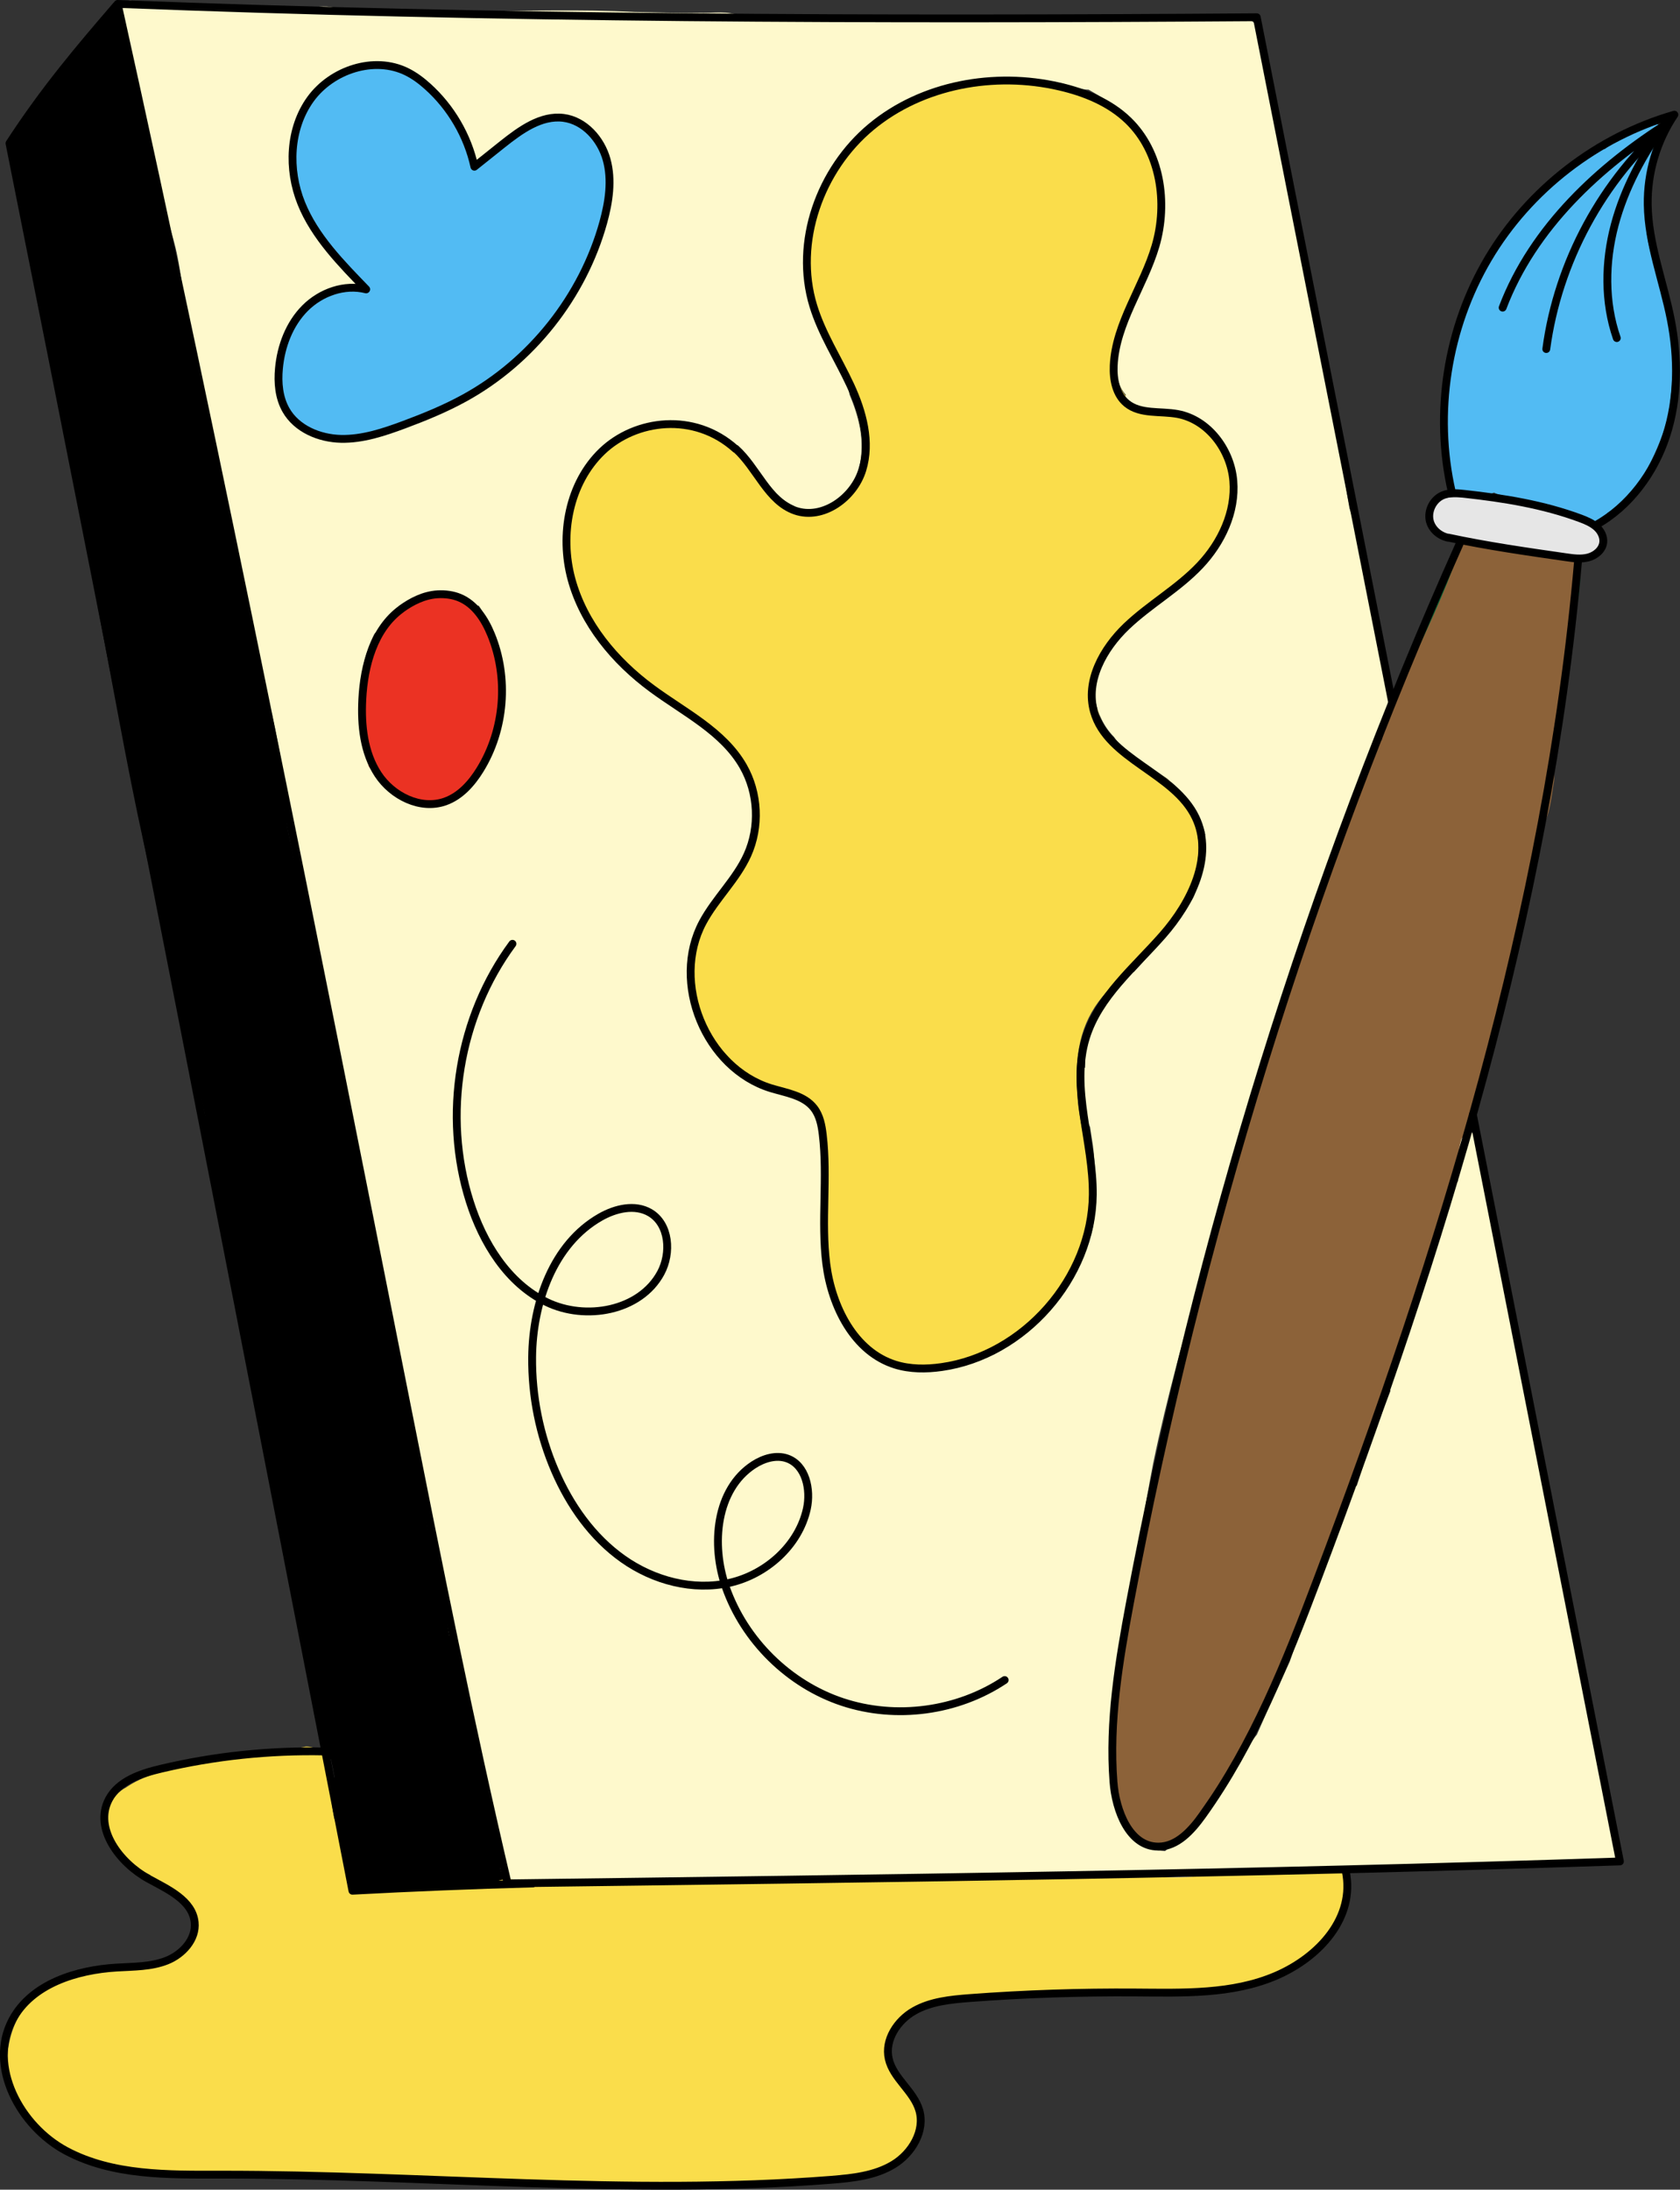 <?xml version="1.0" encoding="UTF-8"?>
<svg xmlns="http://www.w3.org/2000/svg" id="Layer_2" data-name="Layer 2" viewBox="0 0 214.46 279.36">
  <rect x="0" y="0" width="214.46" height="279.36" fill="#333333" stroke="none"/>
  <defs>
    <style> .cls-1 { fill: none; stroke: #000; stroke-linecap: round; stroke-linejoin: round; } .cls-2 { fill: #fadd4b; } .cls-2, .cls-3, .cls-4, .cls-5, .cls-6, .cls-7, .cls-8, .cls-9 { stroke-width: 0px; } .cls-3 { fill: #eb3223; } .cls-4 { fill: #52bbf3; } .cls-5 { fill: #000; } .cls-6 { fill: #8c6239; } .cls-7 { fill: #fef9cc; } .cls-8 { fill: #006837; } .cls-9 { fill: #e6e6e6; } </style>
  </defs>
  <g id="Layer_1-2" data-name="Layer 1">
    <g>
      <path class="cls-2" d="M155.56,56.42c-2.29-3.22-3.88-2.5-7.05-4.11-2.02-.11-4.1-.74-5.05-2.11-1.45-2.09-.89-5.22-.18-7.48.5-1.6,1.3-3.02,2.04-4.48.04-.12.09-.26.14-.42.27-.79.34-.74.72-1.62.62-1.43,1.26-2.87,1.66-4.37.5-1.88.19-4.48.7-6.49-.03-.37-.04-.75-.05-1.13-.04-.11-.08-.23-.09-.35-.03-.26-.18-.49-.19-.77-.01-.25.09-.49.09-.73,0-.17-.14-.54-.24-.92-.2-.77-.3-1.28-.69-2.01-.93-1.75-2.01-3.38-3.46-4.75-.48-.45-1-.85-1.55-1.23-.81-.34-1.6-.82-2.42-1.09-.93-.3-1.86-.61-2.8-.89-2.43-.72-5.02-1.15-7.55-1.33-2.75-.2-5.5.13-8.22.54,0,0-.01,0-.02,0-1.05.46-2.13.83-3.22,1.22-.34.16-.65.38-.97.56-.08.04-.75.44-.53.27-.17.13-.44.17-.69.14-.68.36-1.34.75-2,1.14-.63.38-1.24.78-1.84,1.19-1.5,1.38-2.79,2.95-4.27,4.36-.75.71-1.18,1.58-1.74,2.44-.59.91-1.11,1.71-1.51,2.74-.85,2.17-1.43,4.34-2,6.6,0,1.63.09,3.27.09,4.88,0,.02,0,.03,0,.04.84,1.3,1.1,2.97,1.74,4.37.84,1.82,1.54,3.69,2.39,5.51,1.51,3.22,3.03,6.67,3.27,10.27.26,3.87-1.34,7.49-5.26,8.68-1.48.45-3.37.48-4.73-.42-.27-.18-.38-.39-.52-.62.04.12-.33-.16-.42-.28-.13-.16-.21-.33-.28-.5-.9-.94-1.64-1.98-2.4-3.15-1.3-2-2.97-3.68-5.1-4.76-.94-.48-1.9-.77-2.93-.97-.59-.11-1.2-.28-1.79-.24-.45.03-.84.04-1.29.02-1.11-.06-2.17.12-3.22.41-.98.29-1.95.63-2.89.97,0,0,0,0,0-.01-.07.02-.16.03-.24.04-.39.51-1.01.86-1.51,1.24-.38.29-.79.55-1.18.83.02.21-.02.43-.13.64-.91,1.82-2.22,3.45-3.17,5.27-.05.09-.08.19-.13.29,0,0,0,.01,0,.02-.01.02-.02.04-.04.05-.68,1.55-.75,3.43-.88,5.08-.17,2.17.34,4.36,1.09,6.46.43.7.89,1.37,1.37,2.03,2.15,2.97,4.54,5.78,7.11,8.39,1.34,1.38,2.7,2.75,4.09,4.09.14.07.28.14.41.21,1.25.65,2.46,1.63,3.54,2.53,2.31,1.93,4.75,4.28,5.88,7.15,1.18,3,1.24,6.54-.08,9.52-.36.82-.89,1.58-1.45,2.31.06.06.11.12.17.18-.09-.03-.17-.04-.26-.06-.3.38-.6.76-.9,1.13-.45.55-.89,1.11-1.36,1.65-.19.29-.39.56-.61.83.11.2.23.4.36.59-.42.29-.81.64-1.16,1-2.48,3.11-2.48,7.59-1.39,11.26.02.07.04.14.06.21.78,2.45,2.22,4.53,4.03,6.24-.07.35-.07.71.05,1.08.57,1.62,2.32,2.43,3.79,3.11,1.51.35,1.36.18,1.91.3.78.12,1.57.07,2.36.13.28.05.56.11.84.17.21.07.43.14.64.21.15.55.48,1.05,1.01,1.35.1.05.19.1.28.16.32.7,1.11,2.22,1.09,3.44,0,6.24-.08,12.55.72,18.75.15.58.3,1.16.47,1.74.36,1.14.78,2.28,1.24,3.38.03.08.07.15.1.23,1.47,2.19,3.61,3.95,6.02,5.13.19.03.38.07.57.1.93.15,1.86.31,2.8.38.99.07,1.98.09,2.97.17.3.03.58.14.78.34.75-.1,1.48-.24,2.19-.48.78-.26,1.6-.37,2.37-.68.66-.26,1.27-.69,1.85-1.08.06-.04.12-.07.18-.1.37-.31.66-.66.81-1.09.78-.47,1.54-.98,2.26-1.42,6.9-4.92,9.52-12.05,8.91-20.35-.48-4.29-1.42-6.96-1.53-10.08-.47-5.87.75-9.8,3.69-13.03,3.22-3.47,6.97-6.55,9.44-10.64,2.59-4.48,3.73-10.31-.35-14.29-.06-.07-.13-.14-.2-.2-.23-.59-.47-1.15-.7-1.71-1.26-1.03-2.7-1.83-4.03-2.84-.69-.05-1.39-.35-2.04-.99-1.41-1.41-2.84-3.18-3.1-5.23-.46-.53-.73-1.22-.64-2.07.03-.3.09-.6.15-.88,0,0-.02,0-.03,0,.1-.58.24-1.12.41-1.65.23-1.07.69-2.11,1.44-3.07,2.55-3.94,7-6.46,10.39-9.97.76-.79,1.55-1.59,2.26-2.43.05-.05.08-.09.12-.14.02-.03.04-.06.07-.11.95-1.4,1.82-2.91,2.38-4.52.56-1.6.78-3.16.79-4.72-.47-1.69-1.13-3.29-2.11-4.66Z"></path>
      <path class="cls-3" d="M63.74,82.69c-.34,0-.67-.16-.86-.53-.05-.09-.07-.18-.11-.27,0,0,0,0,0,0-.01-.04-.03-.08-.04-.12-.05-.13-.09-.26-.14-.4-.09-.24-.18-.48-.28-.72-.2-.39-.45-.76-.68-1.14-.72-1.22-1.69-2.13-2.96-2.75-2.34-1.15-5.18-.83-7.17.85-1.52,1.28-2.55,2.28-3.41,4.04-.89,1.83-1.47,3.6-1.93,5.59-.52,2.23-.33,4.62-.15,6.89.16,2.1.78,3.71,2.12,5.33,1.06,1.28,2.31,2.47,3.9,3.02,1.34.46,2.38.36,3.75.26.72-.05,1.57-.2,2.15-.65,1.61-1.24,2.64-2.83,3.58-4.61.83-1.59,1.69-3.31,2.27-5.05.48-3.22.45-6.66-.05-9.72Z"></path>
      <path class="cls-4" d="M74.51,15.98c-1-.45-2.14-.69-3.38-.66-1.56,0-3.08.37-4.53.94-.08.13-.19.24-.33.34-.6.41-.99.96-1.67,1.38-1.11.68-1.83,1.46-2.64,2.47-.58.73-2.02.14-1.9-.79.02-.13.04-.24.07-.35-.08-1.84-1.28-3.88-2.31-5.33-1.04-1.46-2.43-3.33-3.92-4.36-1.21-.83-2.39-1.36-3.88-1.38-2.04-.02-4.32-.41-6.15.66-1.59.93-3.14,1.79-4.13,3.36-.85,1.34-1.66,2.96-2.03,4.52-.47,2-.62,4.31-.1,6.3.28,1.07.6,2.21,1.11,3.19.48.93,1.09,1.75,1.47,2.75.09.23.08.43.03.61.46.57.9,1.17,1.27,1.81.28.49.7,1.21,1.02,1.49.48.42.94.59,1.12,1.27.02.06,0,.11,0,.16.15.14.31.27.47.39.08.03.16.06.16.05.32.18.55.42.76.7.7.93-.63,2.04-1.52,1.52-.1-.06-.2-.13-.3-.2-.05,0-.19-.11-.32-.21-.07.01-.3-.03-.4-.01-.84.11-1.87.93-2.54,1.4-1.23.86-2.17,1.95-2.87,3.27-.32.6-.68,1.19-.91,1.84-.22.63-.29,1.3-.4,1.96-.3,1.79-.14,3.48.12,5.25.03.21,0,.39-.06.55,1.23,2.83,3.6,4.8,6.92,5.42,7.79-1.03,15.51-3.91,21.75-8.71,2.29-2.11,4.37-4.42,6.19-6.72,1.39-1.59,2.67-3.29,3.79-5.08.27-.69.52-1.39.78-2.09.77-2.13,1.45-4.25,1.85-6.48.74-4.15.64-8.2-2.6-11.25Z"></path>
      <path class="cls-5" d="M64.56,237.61c-.4-1.59-.77-3.2-1.31-4.76-.09-.44-.31-.8-.6-1.09-.09-2.81-.98-5.62-1.51-8.36-1.48-6.51-2.9-13.04-4.32-19.56-.56-2.88-1.33-5.69-2.15-8.5-.05-.21-.09-.42-.14-.63-.22-1.78-.68-3.52-1-5.28-.24-2.4-1.03-4.68-1.37-7.05-1.31-8.08-3.31-15.55-4.44-22.57-2-11.13-4.1-22.24-6.3-33.34-1.3-6.68-3.96-16.47-4.84-21.48.03-.35-.05-.67-.17-.95,0-.03-.01-.07-.02-.1,0-.08,0-.17-.06-.27-.04-.2-.07-.39-.11-.59.51-.97.04-2.31-.1-3.35-.33-1.71-.62-3.43-1.12-5.11-1.09-4.12-1.79-8.32-2.82-12.45-2.59-11.29-4.37-22.76-7.06-34.03-.58-2.57-1.05-5.18-1.8-7.7-.03-.94-.43-2.03-.53-2.86-.49-2.98-.99-5.96-1.49-8.94-1.07-5.42-2.21-10.92-3.72-16.26-.03-.43-.12-.87-.2-1.26-.02-.11-.03-.19-.03-.24,0-.05-.01-.11-.02-.17-.32-2.39-.53-3.69-.73-5.31-.04-.16-.08-.32-.12-.48-.07-.27-.12-.54-.15-.83.01.1.03.2.04.3-.03-.22-.07-.44-.11-.66-.03-.03-.05-.06-.08-.09-.11-.15-.19-.34-.25-.52-.04-.04-.07-.09-.11-.13.03.03.04.07.07.1-.06-.08-.12-.15-.17-.23.03.05.07.08.1.13-.08-.1-.16-.19-.22-.3-.02-.04-.04-.08-.06-.12-.06-.12-.09-.24-.12-.35,0,0,0,0,0,0,0,0,0,0,0,0,0,.02,0,.03,0,.05,0-.05-.02-.1-.04-.15-.02-.04-.03-.09-.05-.13,0-.01-.01-.03-.02-.04-.06-.12-.1-.23-.13-.34-.51-.17-1.1-.11-1.52.26-.22.17-.13.08-.3.3-.36.5-.22.24-1.01,1.26-1.66,2-3.88,5.17-5.97,8-.47.23-.81.73-1.05,1.4-.03.04-.06.07-.1.13-.84,1.05-2.29,2.78-2.51,3.08-.55.78-1.44,1.43-1.58,2.42-.19.31.35,1.44.52,1.76.16.39.26.82.35,1.24-.05,2.09.56,4.2.99,6.23.86,3.29,1.43,6.65,2.23,9.96,1.97,7.82,3.07,15.82,4.65,23.72.36,1.8.74,3.6,1.16,5.39-.37,1.37.09,2.82.29,4.22.59,3.08,1.08,6.18,1.69,9.26,2.01,10.55,3.84,21.14,6.3,31.59,2.57,10.11,4.71,20.32,6.86,30.51-.35,1.12-.34,2.39.14,3.59.75,3.77,1.83,7.46,2.64,11.21,2.18,11.18,1.73,11.73,4.11,23.3.99,5.2,2.07,10.38,3.14,15.56.45,3.04.74,5.72,1.87,11.12.36,2.41.74,3.93,1.58,8.61.29,2.14.63,4.28,1.36,6.32.22,1.04.67,1.84,1.24,2.44.16.73.3,1.47.44,2.21-.71,1.64.5,4.82.61,6.28.13.83.47,1.6.85,2.34.12,1.22.24,2.53.39,4.14,0,0,0-.01,0-.02,0,1.09.79,2.08,2.1,1.77.25-.08.46-.19.62-.33.66.19,1.62.16,3.12-.19.81-.21,1.63-.21,2.61-.32.27.23.61.39,1.02.41,2.02.23,4.08.08,6.11.01,1.15.05,2.3.2,3.44-.08,1.4-.42,1.48-1.92,1-3.1Z"></path>
      <path class="cls-8" d="M171.02,131.96c-2.18,0-2.18,3.33,0,3.34,2.18,0,2.18-3.33,0-3.34Z"></path>
      <path class="cls-8" d="M200.59,71.39c-.32-.15-.62-.16-.94-.11-.28.02-.56,0-.84,0-1.18-.08-1.85-.25-3.46-.47-.51-.46-1.26-.63-1.89-.29-1.19-.19-2.38-.42-3.53-.77-1.26-.34-2.99-1.17-3.84.31-1.18,3.27-2.34,5.55-4.02,9.76-.52,1.4-1.18,2.78-1.31,4.29-.31,1.48.92,2.24,1.97,2.05-.02.52.03,1.04.25,1.52.57,1.03,1.92,1.01,2.68.29.39.44.93.59,1.46.5-.06.97.03,2,1.03,2.38.8.38,1.78-.05,2.18-.8,0,0,0,0,0,0,.43.31.97.4,1.52.16.06.35.15.69.3,1.01.52.95,1.97,1.11,2.68.28.42-.44.55-1.04.66-1.63.37.55,1.02.78,2.15.36.66-.36.82-1.13.99-1.8.35-1.35.74-2.7,1.14-4.04.78-2.85,1.42-5.74,1.79-8.67.09-1.42.66-3.59-.96-4.33Z"></path>
      <path class="cls-6" d="M199.57,70.86c-2.1-.26-2.52.06-3.9-.31-3.15-.88-5.24-1.77-6.34-.98-.56-.81-1.82-1.11-2.59-.29-.31.28-.42.64-.47,1.03-2.16,6.12-4.07,9.78-6.85,16.02-1.14,2.5-2.01,5.11-2.92,7.7-.02.13-.06.26-.1.39-.2.14-.36.31-.54.47-.57,1.51-1.22,2.99-1.82,4.48-.67,1.67-1.27,3.39-1.93,5.08-.54,1.38-1.18,2.73-1.72,4.12-1.23,3.21-2.37,6.45-3.58,9.66-.53,1.41-.94,2.85-1.43,4.28-.51,1.51-1.14,2.95-1.62,4.47-.02.05-.05.08-.07.13-.28,1.49-.6,2.98-1,4.45-.55,2.04-1.42,3.99-2.12,5.99-.73,2.06-1.21,4.19-1.86,6.27-.6,1.93-1.16,3.86-1.77,5.79-1.29,4.01-2.21,8.16-3.34,12.21-.39,1.4-.85,2.78-1.33,4.15-.33,1.36-.67,2.72-1.08,4.07-.9,3.37-1.15,6.86-1.89,10.26-1.7,6.18-2.56,12.53-3.87,18.79-.97,4.44-1.73,8.97-2.18,13.5-.78.56-1.32,1.45-1.29,2.6-.41,2.95-1.83,11.35,1.02,16.76,1.97,4.33,7.24,4.67,9.88.91-.25-.31-.32-.73-.03-1.17.94-1.4,1.95-2.8,2.94-4.16.94-1.3,1.77-2.65,2.66-3.99,1.74-2.64,3.31-5.58,4.52-8.51,2.29-5.6,4.63-11.24,6.68-16.94.51-1.42,1.05-2.83,1.59-4.24.66-2.11,1.32-4.22,1.95-6.34.21-.21.4-.44.56-.72.22-.37.42-.74.62-1.12.48-1.3.93-2.61,1.36-3.93.9-2.79,1.85-5.55,2.74-8.35.89-2.81,2.1-5.53,3.01-8.34.87-2.67,1.57-5.39,2.4-8.08.66-2.14,1.42-4.24,2.11-6.36.99-3.76,1.97-7.53,3.1-11.26,1.05-4.42,2.75-8.85,2.94-13.4,1.42-4.86,2.69-9.76,3.68-14.74.39-1.83.71-3.68,1-5.53,1.27-1.69,1.34-4.06,1.7-6.09.05-1.16.03-2.53-.33-3.73.22-1.61.28-3.07.56-4.3,1.39-5.76,1.52-11.55,2.2-16.32.01-.07.15-1.04.23-1.31.56-1.33.05-2.82-1.48-3.08Z"></path>
      <path class="cls-2" d="M171.7,239.12c-.83-1.19-2.37-1.54-3.66-1.13.03-.01.06-.02.08-.03-.2.06-.35.11-.48.14-12.35.55-24.72.41-37.07.76-7.64.13-15.25.87-22.89,1.1-1.77.17-3.65.02-5.42.29-.87-.13-1.74-.17-2.53-.15-2.81-.11-5.61-.2-8.42-.14-10.37-.24-20.74.45-31.09.79-3.43.12-6.88.09-10.31.25-1.52.19-3.33-.1-4.76.43-.33-1.14-.71-2.27-.96-3.43-.2-.98-.01-.08.02.36-.4-2.05-.23-4.46-1.42-6.23-.04-.05-.09-.09-.13-.14-.07-.44-.15-.87-.18-1,0-.05-.01-.1-.02-.15-.27-1.81-.06-.66-.41-3.18,1.02-2.06-.47-4.84-3-4.83-5.16,1.06-6.59.82-13.61,2.21-3.16.55-6.48,1.11-9.2,2.9-.05.03-.09.07-.14.1-.46.24-.89.56-1.26.97-1.85,1.97-1.6,5.26,0,7.3,1.03,1.35,2.7,2.02,4.15,2.81.06.03.12.06.18.09.03.06.05.12.09.18.6,1.13,1.8,1.53,2.95,1.87.23.13.5.29.75.45,1.62,1.63,1.03.85,1.88,2.11-.25.68-.29,1.46-.05,2.28,0,0,0,.02,0,.03.05.37.03.88,0,1.2-.02.1-.04.21-.07.31-.96,1.56-2.53,2.41-4.07,3.04-.51.19-.98.34-1.42.46-1.6-.3-3.43.16-5,.28-.81.08-1.61.18-2.39.31-.92.12-1.57.23-.42.07,0,0,0,0,0,.01-.02,0-.05,0-.07.01-.26.03-.53.06-.82.1-.21.05-.4.13-.58.21-4.4,1.13-7.92,3.57-8.85,8.84-2.07,11.99,11.86,16.44,21.44,16.39,3.34.07,6.68.32,10.03.4,1.57.16,3.4.14,4.86-.36,4.17.65,8.62.3,12.75.47,3.76.27,7.52.18,11.28.22,1.28,0,2.87.26,4.21.02.15.02.29.02.44.04,1.96.14,3.93.29,5.88.49,1.15.01,2.42.3,3.48-.22.03-.01.05-.03.08-.04,4.9.43,9.81.67,14.74.61,2.47-.1,6.06.74,8.15-.74.2-.03.4-.06.59-.09.13-.01.32-.03.56-.06,2.53-.29,5.12,0,7.62-.58.01,0,.02,0,.03-.01,1.94-.03,3.86-.23,5.66-1.02,2.68-1.28,4.78-4.26,4.11-7.3-.22-1.11-.89-2.02-1.58-2.9-1.67-2.28-.99-1.22-1.99-3.84,0-.07,0-.14,0-.24.02-.84.17-1.75.07-2.6.17-.27.39-.61.66-1.04.27-.36.5-.75.65-1.15.19-.06.38-.12.56-.18.36-.08.69-.15,1.01-.22.13-.23.39-.36.65-.48.65-.28,1.37-.45,2.05-.62.26-.06.53-.12.8-.18.44-.13.89-.23,1.38-.29.89-.1,1.77-.35,2.66-.45.89-.09,1.8-.16,2.69-.14,3.05.07,6.12-.2,9.17-.31,3.05-.11,6.1-.07,9.16-.22,1.53-.08,3.06-.05,4.59-.08,1.49-.03,2.98.17,4.46.03,1.15-.1,2.3-.15,3.45-.21,1.35-.27,2.68-.63,3.99-1.14,2.19-.72,4.24-1.81,5.95-3.37,1.26-1.25,2.22-2.76,3.26-4.18.34-.35.76-1.41.94-1.93.77-1.34,1.19-3.09.06-4.35Z"></path>
      <path class="cls-4" d="M213.21,51.21c.13-.94.2-1.88.23-2.83.24-1.19.38-2.39.34-3.61-.32-2.65-1.06-5.25-1.74-7.83-.58-2.27-1.4-4.49-1.77-6.8-.26-1.42-.03-6.48.59-8.95.07-.76.33-1.53.42-2.29.02-.01.04-.03.07-.04.06-.03.1-.07.16-.11.02,0,.03-.02.05-.03,0,0,0,0,0,0,1.35-.86.9-3.1-.84-3.11-.29.06-.62.18-.96.34.01-.01,0-.03.02-.04-.1.06-.21.12-.31.18-.54.27-1.1.6-1.64.96-.76.45-1.52.9-2.24,1.4-.23.18-.47.36-.7.55-.07,0-.13,0-.2.01-2.45.77-4.32,2.78-6.29,4.36-8.62,7.09-13.98,18.37-13.75,30.47,0,2.29.29,4.56.52,6.83-.07,1.87.97,2.56,2.78,2.44.9-.11,1.93.15,2.76-.27.31.16.64.26.98.33,1.04.37,2.13.63,3.19.93,2.26.28,2.51.06,4.8,1.03-.8-.28,1.03.46,1.88.81.02,0,.04.02.08.04.75.38,1.53.95,2.41.72.75-.29,1.1-.75,1.19-1.29.31-.04.62-.13.92-.32,1.36-.85,2.24-2.27,3.14-3.57,1.88-3.05,3.55-7.1,3.81-9.58.08-.25.12-.5.11-.74Z"></path>
      <path class="cls-9" d="M203.24,66.85c-2.57-1.23-5.42-1.74-8.21-2.23-1.87-.36-3.72-.85-5.63-.99-1.96,0-4.13-.63-5.96.29-.89.48-1.1,1.64-.58,2.42-.06.62.18,1.27.79,1.61,2.65,1.28,5.7,1.4,8.55,2.01,3.65.33,7.38,1.19,11.03.73,2.01-.62,1.72-3.02,0-3.84Z"></path>
      <g>
        <path class="cls-7" d="M153.66,107.52s0-.01,0-.02c0-.02,0-.04,0-.06,0,.02,0,.05-.01.08Z"></path>
        <path class="cls-7" d="M206.41,234.39c-.39-1.17-.7-2.36-.98-3.55-.9-5.11-2.16-10.15-3.08-15.26-.63-3.46-1.68-6.84-2.18-10.33-.8-4.15-.79-6.17-1.64-10.03-.06-.21-.15-.4-.27-.58-.35-1.92-.88-3.84-1.25-5.74-.46-2.11-.7-4.28-1.37-6.33-.08-.47-.24-.94-.31-1.4-.39-2.08-.63-4.19-1.05-6.27-.62-3.42-1.39-6.8-2.06-10.21-.31-.86-.15-2.59-.71-3.58.04-.65-.23-1.34-.32-1.98-.43-2.09-.73-4.21-1.08-6.32-.43-1.52,0-1.72-.57-3.73-.06-.1-.13-.17-.21-.26.02-.16.04-.28.06-.38,0,0,0,0,0,0-.03-.08-.04-.18-.06-.27-.18-.54-.22-1.12-.29-1.69,0,0-.01-.02-.02-.06-.03-.09-.04-.19-.05-.29,0-.04,0-.07-.01-.11-.02-.06-.03-.18-.04-.23-.05-.36-.09-.72-.13-1.08-.75-.39-1.8-.2-2.24.61-.56,2.13-.17,1.37-.49,3,0-.05.01-.09.02-.13-.06.47-.17.94-.22,1.42,0,.29.07.56.2.81.02.09.04.18.07.26-1.03.91-1.11,3.15-1.73,4.33-.89,2.79-1.89,5.55-2.93,8.29-1.23,3.67-2.63,7.29-3.77,10.99-.2.77-.39,1.56-.43,2.35,0,.3.09.57.23.81-1.5,3.85-2.95,7.79-4.3,12.1-.19.08-.37.19-.52.35-2.3,4.32-3.29,9.31-5.14,13.86-1.02,2.72-1.97,5.46-2.89,8.21-1.31,2.89-2.76,6.03-4.2,9.32-.67.83-1.19,1.82-1.74,2.72-1.98,3.76-4.67,7.62-6.85,9.67-.93.57-1.95,1.08-2.42,2.05-.26.1-.5.23-.7.42-.04,0-.07,0-.11,0-.35-.04-.7-.06-1.05-.08-.23-.45-.63-.83-1.17-.98-1.61-.51-2.32-1.42-3.33-2.67.28-1.51-.21-3.05-.45-4.55-.16-1.66-.2-3.34-.33-5.01-.12-2.4-.1-4.81.15-7.2.16-1.03.24-2.28.08-3.42.62-2.32,1.13-4.66,1.57-7.02.96-6.17,1.92-12.35,3.1-18.48,1.76-8.56,4.19-16.96,6.4-25.41,1.74-6.87,3.83-13.65,5.9-20.43.85-3.08,2.2-6.21,2.78-9.4.49-1.3.94-2.61,1.39-3.93,2.65-7.85,4.56-13.09,7.11-19.29,2.24-5.84,3.53-9.8,5.17-14.01.85-1.94,2.03-4.01,1.34-6.15-.67-2.34-.14-1.2-.84-4.28-.81-3.32-1.67-6.63-2.27-10-.68-2.94-.87-6.14-1.91-8.98-.18-1.02-.36-2.05-.52-3.08-.69-4.02-.86-6.2-1.88-11.61-.35-1.92-.59-3.91-1.26-5.74-.28-2.09-.72-4.17-1.22-6.22-1.68-7.42-1.16-7.82-2.97-16.34-1.06-6.16-3.01-13.87-3.38-17.41-.53-1.9-2.6-2.89-4.37-2.31-.78-.25-1.65-.28-2.5-.21-1.93.18-3.86.26-5.8.26-8.21-.18-16.42-.43-24.63-.2-8.49.32-16.98.07-25.47.4-1,.09-2.01.18-3.01.27-.2-.21-.43-.41-.71-.56-1.56-.82-3.46-.39-5.16-.47-2.79.07-5.57-.08-8.36-.11-6.92-.37-13.84-.09-20.76-.15-5.43-.12-10.87-.27-16.27.33-.17-.15-.36-.3-.57-.42-1.06-.6-2.28-.48-3.46-.37-.24.02-.48.03-.72.05-3.88.02-7.76-.14-11.63-.14-.84.08-1.79.05-2.6.33-2.14-.13-4.03-.26-5.34-.19-.57-.51-1.51-.61-1.8-.64-.61-.14-1.28-.44-1.88-.11-.76.27-1.21,1.21-.97,1.98.08.29.25.53.46.74.16.41.32.83.54,1.21-.1.49-.11,1.03.02,1.64.28.79.55,1.58.82,2.37.84,3.49,2.04,11.24,3.16,15.15.74,3.2,2.02,6.26,2.64,9.5.21,1.02.36,2.04.51,3.07.33,3.56.79,7.1,1.56,10.59,2.51,11.39,5.23,22.73,7.42,34.19.51,2.65,1.09,5.27,1.66,7.91,0,.06,0,.13,0,.22,0,.83.33,1.63.88,2.24.14.62.27,1.24.4,1.86,1.26,6.25,1.47,8.29,2.42,13.73.71,6.25,3.6,18.52,5.37,27.59,1.58,7.11,2.48,14.35,4.32,21.4.61,4.09,1.6,8.1,2.42,12.16,2.53,11.55,2.47,14.48,5.06,25.39.22.63.43,1.3.75,1.9.59,6.34,2.75,20.11,5.06,28.02.74,2.89,1.4,5.8,2.05,8.71.33,1.55.56,3.23,1.4,4.59-.05.45-.08.87-.13,1.24-.02,2.8,2.72,4.12,5.19,3.13.07-.02.11-.02.16-.04,14.83-1.03,29.7-.56,44.56-.76,6.19-.34,12.4-.34,18.58-.79,1.84-.04,3.67-.14,5.5-.35.03,0,.07,0,.1,0,.3.27.68.48,1.11.53,2.11.42,4.26.03,6.39.02,2.48.1,4.94.32,7.42.01,1.38-.09,2.75-.28,4.13-.3.74.09,1.49-.03,2-.4,1.29-.06,2.58-.1,3.88-.14,1.39.1,2.78.21,4.17.23,4.04.11,8.09.18,12.11-.4.6-.12,1.29-.07,1.89-.23,2.97-.08,5.95-.46,8.93-.58,4.38.18,8.79.49,13.15-.05.39-.07.79-.1,1.18-.19.33.23.76.32,1.32.2,1.45-.44,1.37-1.92.83-3.07ZM63.27,93.47c-.9,3.82-3.65,7.9-5.84,8.41-2.95,1.1-2.89.46-6.44-.15-.03,0-.06,0-.09,0-.7-.47-1.35-1.1-2.27-2.08-.4-.37-.97-1.08-1.55-1.87-1.39-6.16-1.78-12,.71-16.9,1.39-1.51,2.98-2.94,4.12-3.75,1.66-1.06,3.6-1.67,5.26-1.68.05,0,.1,0,.15.01.38.07.76.16,1.14.26.16.15.33.29.52.39.42.23.3.4,1.39,1.03.24.12.5.15.74.13.43.58.65,1.12,1.07,2.27,1.77,5.18,2.07,9.3,1.08,13.92ZM67.6,44.99c-2.95,3.32-6.51,4.6-11.02,6.9-.09.07-2.21.9-3.48,1.55-1.45.75-.88.6-2.44,1.07-2.52.35-6.5,1.21-9.64.45-.61-.15-1.2-.4-1.81-.58-.8-.49-.27-.1-1.29-1.02-.3-.22-1.23-1.45-.63-.67-.25-.22-.89-1.33-1.09-1.66,0,0,0,0,0,0-.02-.61-.3-1.06-.69-1.33-.39-2.69.15-5.39,1.74-8.17.39-.79.85-1.54,1.37-2.26,0-.01.01-.01.02-.03.12-.15.45-.44.59-.56.26-.17.67-.39.88-.5,1.67-.59,2.3-.75,3.33-.7.02,0,.03,0,.04,0,.6.15,1.25.03,1.68-.42.71-.67.64-1.97-.19-2.52-.73-.46-1.32-.82-1.83-1.16-.04-.04-.07-.09-.11-.13-.17-.47-.52-.97-1.11-1.43-.36-.33-.68-.73-1.08-1.01-.3-.36-.58-.72-.84-1.1-.23-.37-.45-.73-.7-1.07-3.82-6.3-2.99-14.25,2.44-18.45.22-.15.43-.3.65-.45,1.42-.83,1.66-.95,2.51-1.27.17-.07.35-.14.53-.22,1.47-.12,2.93-.19,4.4-.23,1.59.72,3.74,1.37,4.91,2.52,1.71,1.38,5.02,6.91,4.9,7.76,0,.05,0,.11-.01.16-.14.52-.09,1.13.28,1.53.75,1.07,2.38.72,2.91-.38.14-.18.05-.11.73-.89.31-.4.63-.8,1-1.14,3.23-1.91,4.73-2.58,7.85-2.62,3.59.86,6.53,5.58,5.14,11.07-.62,3.07-2.37,8.21-3.09,9.63-.07.16-.16.31-.23.47-.3.32-.56.72-.75,1.11-.69,1.09-1.32,2.21-1.95,3.33-.48.68-2.43,2.92-3.91,4.43ZM138.54,141.63c.23.7.23,1.51.61,2.14.12.79.24,1.58.36,2.36.32,2.13.71,9.02-.34,11.7-.56,2.04-1.45,3.45-2.65,5.63,0,0,0,0,0,0-1.18.76-3.58,4.68-6.23,6.94-2.44,2.18-4.17,2.81-6.99,3.82-2.64.19-5.27.39-7.91.58-.28-.05-.56-.1-.84-.16-.03-.03-.07-.06-.11-.09-.03-.06-.04-.12-.08-.18-.59-.84-1.68-1.14-2.49-1.72-.03-.02-.06-.04-.09-.06-.85-.6-1.48-1.06-2.21-1.64-.82-1.34-1.8-2.58-2.68-3.88.13-1.17-.51-2.39-.66-3.55-.56-1.87-1.18-5.6-1.25-6.16.49-1.03.37-2.74.42-3.77-.01-3.08.29-6.22-.44-9.25-.47-1.85-1.33-3.64-3.04-4.63-1.03-.61-3.2-1.44-4.79-1.36-1.38-.67-2.75-1.4-2.92-1.67-1.08-.8-1.96-1.83-2.77-2.9-.05-.07-.11-.14-.16-.21-1.1-1.48-1.26-1.79-1.65-2.94-.58-1.69-.83-3.73-1.31-5.53-.02-.45-.13-.92-.16-1.36-.12-1.84.25-3.12.99-5.57,1.2-2.42,1.88-2.86,3.3-4.88.15-.22.27-.47.37-.72.18-.21.36-.42.53-.63.63-.89,1.2-1.81,1.61-2.82,0,0,.02-.05.07-.17.58-1.26,1.17-2.57,1.31-3.97.26-2.85-.8-6.02-2.39-8.37-1.13-1.47-2.64-2.6-4.02-3.83-.73-.55-1.61-1.5-2.54-1.63-2.84-2.13-7.99-6.31-10.3-9.51-.9-1.18-1.76-2.39-2.6-3.61.05-.15.08-.32.07-.49-.09-1-.65-1.9-.95-2.85-1.15-3.38-1.48-4.76-1.26-8.01.21-4.05,3.34-9.32,7.78-11.77.14-.02.27-.06.39-.11.96-.26,1.92-.62,2.92-.72,2.83-.52,6.52.25,9.5,2.19.13.21.32.4.58.56.05.03.09.06.14.09.18.16.53.44.66.57,1.05.91,2.85,3.21,2.83,3.19,1.14,1.51,2.43,3.07,4.18,3.85.53.43,1.27.45,1.92.51.62.04,1.37-.15,2.04-.48.48.12,1.01.07,1.44-.25,1.58-1.37,2.82-3.52,3.13-5.6.46-2.89-.29-5.69-1.4-8.35-.04-.16-.07-.32-.1-.47-1.33-4.49-3.75-7.11-4.86-10.84-1.04-3.08-.51-7.67-.22-9.81.06-.24.07-.47.06-.68,1.04-2.69.75-2.53,3.2-6.53,2.11-3.32,5.24-6.45,8.26-8.65.46-.11.91-.31,1.34-.49,2-.93,2.11-1.09,3.77-1.64,5.31-1.82,11.42-1.37,15.18-.7,1.27.2,2.58.88,3.88.89,3.28,1.87,3.81,2.3,6.98,5.58-.03.22-.02.45.05.69.59,2.26.92,2.27,1.65,4.42.56,2.27.38,2.2.6,4.93.02.25.03.52.06.78-.11.81-.24,1.7-.47,3.09-.65,2.98-1.15,3.27-2.19,5.97-.96,1.89-5.17,9.9-1.93,13.48-.43,1.79,1.59,2.5,3.09,2.35,2.05.22,3.43.02,4.99.52.04.01.07.03.11.04.31.16,1.19.6,1.42.74.89.55.6.38,1.05.78,1.19,1.34,2.26,2.98,2.84,5.24.55,2.28.1,4.22-.41,6.68-.41.17-.76.51-.92,1.08-.59,2.21-3.15,5.38-6.49,7.61-1.94,1.73-5.21,3.4-7.45,6.4-.75.93-1.13,2.07-1.56,3.16-.44,1-.72,2.07-.68,3.16.06,2.15.98,4.36,2.51,5.89,1.59,2.45,6.65,5,6.96,5.47,2.81,2.29,4.09,4.44,4.68,6.97-.01.03-.03.06-.04.09-.05.23-.08.46-.12.7-.02.05-.03.1-.04.15-.02.1-.02.21-.03.31,0,0,0,0,0,0,0-.06.02-.19.04-.29-.12.45-.14.95-.16,1.44-.02.22-.06.44-.07.65-.01.12-.02.24-.03.37,0,.02,0,.05-.01.07-.05,1.17-.64,3.96-1.26,4.88-1.99,3.54-4.65,6.08-7.38,9.15-.39.02-.78.16-1.11.48-2.21,1.65-3.63,4.07-4.35,6.7-.45,1.33-.73,2.73-.77,4.16-.01.29-.01.57-.01.86-.31.28-.51.68-.49,1.17-.06,1.41.19,2.81.52,4.17Z"></path>
      </g>
      <path class="cls-5" d="M60.99,224.68c-.62-1.84-1.38-12.33-4.06-16.84-2.11-2.92-6.83-.54-5.84,2.91,1.78,4.26,2.19,8.9,3.05,13.4.03.15.05.3.07.46.12,1.04.21,2.18.93,2.98,2.11,2.92,6.83.54,5.84-2.91Z"></path>
      <path class="cls-2" d="M77.03,240.42c-3.25-.02-6.5-.28-9.74-.53-1.3-.04-2.73-.4-3.95.17-3.34,1.24-2.26,6.47,1.29,6.39,3.5.07,6.98.52,10.48.62,1.48.06,3.18.24,4.29-.95,2.1-1.96.52-5.8-2.36-5.7Z"></path>
      <path class="cls-4" d="M46.55,37.11c-.87-.45-1.9-.21-2.82-.07-1.11.16-2.48.81-2.48,2.09-.05,1.38,1.7,2.14,2.71,1.29.29-.08.59-.14.89-.2.14-.01.28-.03.41-.03.78.14,1.7-.2,1.97-1,.37-.74,0-1.68-.68-2.09Z"></path>
      <path class="cls-4" d="M50.46,51.77c-1.1-1.67-2.6-.34-3.89.27-.08.04-.14.07-.2.09-.09.04-.18.07-.28.11-1.89.7-2.95.42-4.12-.05-.21-.96-1.2-1.72-2.45-1.1-1.12.54-1.74,1.64-1.05,2.77.57.86,1.62,1.16,2.54,1.51.77.32,1.56.59,2.4.64,2,.08,3.96-.56,5.69-1.52,1.09-.44,2.04-1.53,1.34-2.72Z"></path>
      <path class="cls-2" d="M87.48,86.66c-.32-.59-.99-.75-1.54-1.06-1.05-.61-2.05-1.32-3.03-2.04-2.7-2.22-3.52-3.5-4.39-5.47-1.01-1.47-3.45-.23-2.92,1.46,1.1,3.31,3.92,5.7,6.68,7.66,1.28.75,2.61,2.14,4.19,1.91,1.04-.26,1.55-1.54,1-2.45Z"></path>
      <path class="cls-2" d="M85.77,92.88c-.42-1.06-1.22-2.64-2.57-2.47-.74-.52-1.54-.84-2.32-.48-.13-.08-.27-.16-.43-.2-1.38-.43-2.66,1.23-1.89,2.45.56.98,1.56,1.59,2.38,2.33.73.57,1.3,1.57,2.33,1.55.79.03,1.41-.56,1.61-1.26.68-.35,1.13-1.14.89-1.93Z"></path>
      <path class="cls-7" d="M87.22,94.47c.66-.36,1.06-1.16.84-1.92-.31-.96-1.35-1.41-2.06-2.04-1.31-.98-2.62-1.98-3.97-2.93-.45-.32-.96-.62-1.53-.58-.51,0-.93.21-1.22.54-1.14-.34-2.47.51-2.45,1.73,0,.22.02.44.07.65-.18.38-.24.82-.09,1.27.37,1.03,1.22,1.79,1.87,2.64,1.4,1.62,2.89,3.23,4.64,4.48.81.5,1.69.2,2.19-.41.18.11.37.2.58.26,1.07.32,2.16-.6,2.13-1.69-.13-.71-.51-1.37-1-2.01Z"></path>
      <path class="cls-1" d="M177.71,89.58c-5.76-29.24-11.52-58.14-17.28-87.38-48.82.35-97.15.2-145.41-1.7,13.22,59.61,25.02,119,36.82,178.38,4.05,20.37,8.1,40.75,12.96,61.4,47.4-.61,94.81-1.21,141.99-2.8-6.26-31.76-12.51-63.51-18.77-95.27"></path>
      <path class="cls-1" d="M14.82.73C10.29,6,5.76,11.28,1.21,18.28c14.81,74.02,29.19,148.14,43.78,222.94,7.67-.41,15.34-.72,23.02-.93"></path>
      <path class="cls-1" d="M41.39,223.45c-7-.15-14.01.59-20.82,2.2-2.6.61-5.44,1.56-6.68,3.92-1.95,3.72,1.4,8.12,5.08,10.13,2.47,1.35,5.6,2.75,5.88,5.55.22,2.15-1.54,4.08-3.55,4.88s-4.23.76-6.39.89c-5.17.31-10.85,2.08-13.31,6.64-3.19,5.91.94,13.61,6.87,16.76,5.93,3.15,12.99,3.03,19.7,3.02,25.99-.03,52.02,2.7,77.92.66,2.75-.22,5.6-.52,7.96-1.95s4.08-4.31,3.29-6.95c-.73-2.45-3.33-4.05-3.89-6.55-.54-2.4,1.09-4.87,3.23-6.09s4.68-1.46,7.13-1.65c7.05-.53,14.12-.76,21.18-.71,6.04.04,12.31.26,17.87-2.12,5.56-2.38,10.17-7.45,8.93-13.37"></path>
      <path class="cls-1" d="M65.42,120.41c-6.85,9.27-8.94,21.87-5.46,32.86,1.67,5.28,4.83,10.43,9.81,12.85s11.95,1.16,14.58-3.72c1.37-2.54,1.11-6.23-1.38-7.69-1.92-1.12-4.4-.53-6.33.57-6.03,3.43-8.64,10.92-8.71,17.86-.05,4.96.95,9.94,2.92,14.5,1.9,4.4,4.76,8.48,8.68,11.25s8.96,4.11,13.63,3.04,8.81-4.76,9.84-9.44c.54-2.46-.14-5.58-2.51-6.42-1.42-.5-3.02,0-4.28.81-4.83,3.14-5.47,10.18-3.56,15.61,2.39,6.8,8.05,12.38,14.89,14.65s14.71,1.21,20.71-2.8"></path>
      <path class="cls-1" d="M46.74,36.92c-2.76-.7-5.79.38-7.8,2.4s-3.07,4.85-3.33,7.68c-.17,1.82-.01,3.73.9,5.32,1.37,2.4,4.26,3.61,7.02,3.67s5.44-.84,8.03-1.8c2.63-.98,5.23-2.04,7.69-3.39,8.59-4.7,15.14-12.98,17.76-22.41.72-2.61,1.15-5.41.43-8.02s-2.83-4.99-5.51-5.33c-2.87-.36-5.49,1.55-7.76,3.35-1.2.96-2.41,1.92-3.61,2.88-.86-3.93-2.99-7.58-5.99-10.26-.8-.72-1.67-1.37-2.64-1.85-4.15-2.05-9.58-.26-12.3,3.5-2.71,3.76-2.9,8.97-1.17,13.27s5.16,7.74,8.29,10.98Z"></path>
      <path class="cls-1" d="M51.24,77.69c-3.51,2.54-4.77,7.2-4.99,11.53-.17,3.31.19,6.8,2.01,9.57s5.42,4.57,8.55,3.47c1.94-.68,3.39-2.31,4.47-4.06,3.15-5.1,3.69-11.72,1.4-17.26-.8-1.95-2.05-3.87-3.99-4.68-.88-.37-1.86-.49-2.81-.44-1.77.1-3.37.94-4.64,1.86Z"></path>
      <path class="cls-1" d="M93.91,57.24c2.76,2.48,4.1,6.69,7.6,7.91,3.52,1.22,7.47-1.63,8.57-5.19s.04-7.44-1.53-10.82c-1.57-3.38-3.64-6.55-4.73-10.12-2.48-8.11.87-17.43,7.4-22.84,6.53-5.41,15.76-7.05,24.02-5.14,3.22.74,6.4,2.03,8.78,4.33,4.13,3.99,5.1,10.49,3.49,16-1.53,5.2-5.09,9.86-5.34,15.28-.08,1.76.3,3.71,1.67,4.82,1.75,1.42,4.29.94,6.5,1.35,3.91.73,6.77,4.57,7.1,8.53s-1.52,7.88-4.25,10.77c-2.8,2.97-6.46,4.99-9.41,7.81s-5.25,6.96-4.12,10.88c1.75,6.1,10.25,7.76,12.97,13.49,2.36,4.97-.57,10.86-4.2,14.99-3.63,4.14-8.18,7.84-9.81,13.1-1.99,6.43.95,13.3.88,20.03-.1,10.63-8.79,20.51-19.31,21.99-1.97.28-4.01.28-5.91-.31-5.24-1.64-8.11-7.41-8.8-12.86s.2-11-.45-16.46c-.14-1.21-.38-2.46-1.13-3.42-1.26-1.62-3.53-1.93-5.5-2.53-8.32-2.57-12.8-13.48-8.69-21.16,1.63-3.04,4.28-5.46,5.7-8.6,1.61-3.56,1.41-7.89-.53-11.29-2.56-4.49-7.53-6.89-11.68-9.96-4.73-3.49-8.71-8.26-10.25-13.93s-.32-12.26,3.92-16.32,11.76-5.04,17.03-.29Z"></path>
      <path class="cls-1" d="M186.32,69.39c-19.22,42.96-33.36,88.74-42.06,134.99-1.42,7.57-2.71,15.26-2.12,22.94.28,3.69,2.03,8.28,5.73,8.27,2.4,0,4.24-2.06,5.64-4.01,6.52-9.1,10.7-19.63,14.66-30.1,15.86-41.92,29.38-85.19,33.27-129.84"></path>
      <path class="cls-1" d="M184.89,68.59c4.96,1.06,9.99,1.78,15.01,2.5.95.14,1.93.27,2.85.03s1.8-.96,1.91-1.91c.09-.76-.32-1.51-.9-2.01s-1.3-.8-2.02-1.07c-4.74-1.76-9.77-2.57-14.79-3.12-.91-.1-1.85-.19-2.7.15-1.15.45-1.91,1.72-1.79,2.95s1.15,2.23,2.42,2.5Z"></path>
      <path class="cls-1" d="M185.31,62.68c-2.27-10-.57-20.85,4.66-29.68,5.22-8.83,13.91-15.54,23.77-18.37-2.26,3.36-3.46,7.42-3.4,11.47.07,5,1.99,9.77,2.95,14.68.96,4.89.96,10.04-.58,14.79s-4.7,9.05-9.06,11.46"></path>
      <path class="cls-1" d="M191.82,39.25c3.89-10.27,12.43-18.09,21.21-23.62-8.48,7.31-14.15,17.8-15.64,28.9"></path>
      <path class="cls-1" d="M212.61,15.69c-2.86,3.95-5.24,8.31-6.49,13.02-1.25,4.71-1.33,9.81.27,14.42"></path>
    </g>
  </g>
</svg>
